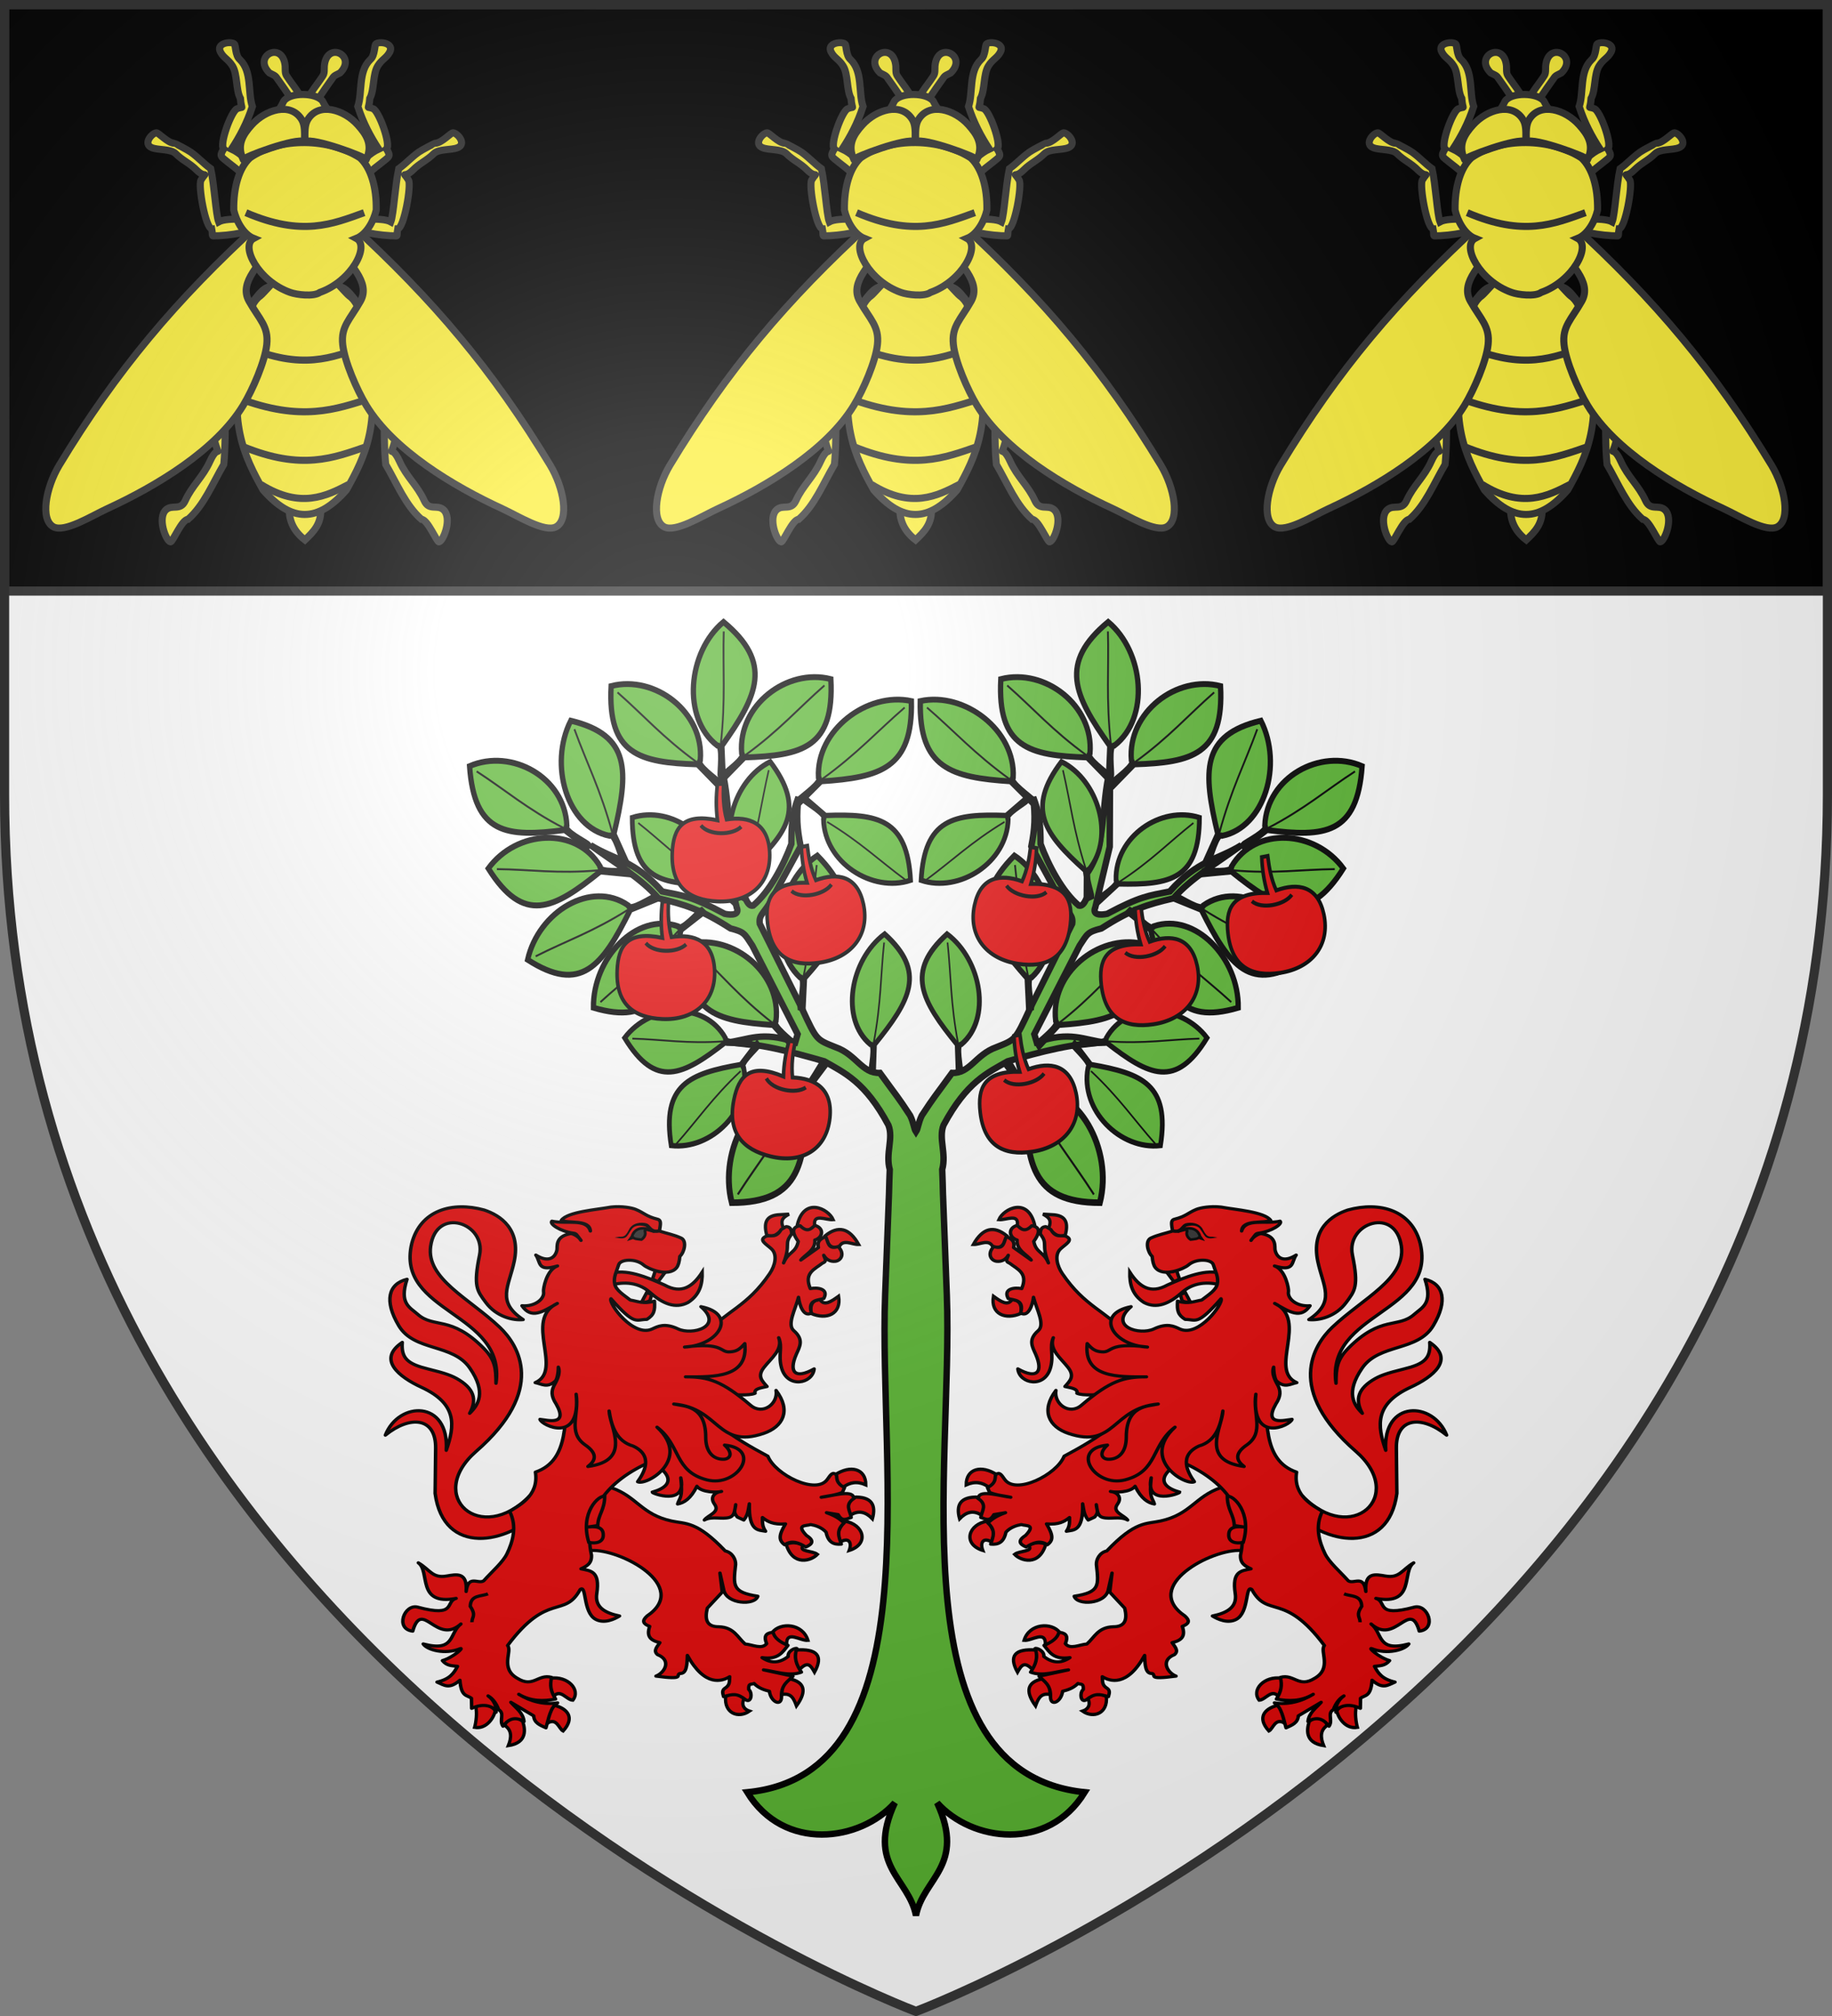 <?xml version="1.0" encoding="UTF-8" standalone="no"?>
<svg
   xmlns:dc="http://purl.org/dc/elements/1.1/"
   xmlns:cc="http://creativecommons.org/ns#"
   xmlns:rdf="http://www.w3.org/1999/02/22-rdf-syntax-ns#"
   xmlns:svg="http://www.w3.org/2000/svg"
   xmlns="http://www.w3.org/2000/svg"
   xmlns:xlink="http://www.w3.org/1999/xlink"
   xmlns:sodipodi="http://sodipodi.sourceforge.net/DTD/sodipodi-0.dtd"
   xmlns:inkscape="http://www.inkscape.org/namespaces/inkscape"
   width="600"
   height="660"
   viewBox="0 0 600 660"
   id="svg2"
   sodipodi:version="0.32"
   inkscape:version="0.46"
   sodipodi:docname="Blason_ville_fr_Saint-Meslin-du-Bosc_(Eure).svg"
   inkscape:output_extension="org.inkscape.output.svg.inkscape"
   version="1.0">
  <rect x="0" y="0" width="600" height="660" fill="#808080" stroke="none"/>
  <sodipodi:namedview
     inkscape:window-height="977"
     inkscape:window-width="1280"
     inkscape:pageshadow="2"
     inkscape:pageopacity="0.0"
     guidetolerance="10.0"
     gridtolerance="10.0"
     objecttolerance="10.0"
     borderopacity="1.0"
     bordercolor="#666666"
     pagecolor="#ffffff"
     id="base"
     showgrid="false"
     inkscape:zoom="1.1863636"
     inkscape:cx="300"
     inkscape:cy="330"
     inkscape:window-x="-4"
     inkscape:window-y="-4"
     inkscape:current-layer="layer4"
     inkscape:object-nodes="true"
     inkscape:window-maximized="1" />
  <defs
     id="defs4">
    <radialGradient
       id="Gradient1"
       gradientUnits="userSpaceOnUse"
       cx="-80"
       cy="-80"
       r="405">
      <stop
         style="stop-color:#fff;stop-opacity:0.31"
         offset="0"
         id="stop7" />
      <stop
         style="stop-color:#fff;stop-opacity:0.25"
         offset="0.19"
         id="stop9" />
      <stop
         style="stop-color:#6b6b6b;stop-opacity:0.125"
         offset="0.6"
         id="stop11" />
      <stop
         style="stop-color:#000;stop-opacity:0.125"
         offset="1"
         id="stop13" />
    </radialGradient>
    <clipPath
       id="shield_cut">
      <path
         id="shield"
         d="M -298.5,-298.5 L 298.5,-298.5 L 298.5,-40 C 298.5,246.31 0,358.5 0,358.5 C 0,358.5 -298.5,246.31 -298.5,-40 L -298.5,-298.5 z" />
    </clipPath>
    <g
       id="s-4">
      <g
         id="c-6">
        <path
           transform="matrix(0.951,0.309,-0.309,0.951,0,-1)"
           d="M 0,0 L 0,1 L 0.5,1 L 0,0 z"
           id="t-0" />
        <use
           height="540"
           width="810"
           y="0"
           x="0"
           id="use2144-7"
           transform="scale(-1,1)"
           xlink:href="#t-0" />
      </g>
      <g
         id="a-1">
        <use
           height="540"
           width="810"
           y="0"
           x="0"
           id="use2147-7"
           transform="matrix(0.309,0.951,-0.951,0.309,0,0)"
           xlink:href="#c-6" />
        <use
           height="540"
           width="810"
           y="0"
           x="0"
           id="use2149-7"
           transform="matrix(-0.809,0.588,-0.588,-0.809,0,0)"
           xlink:href="#c-6" />
      </g>
      <use
         height="540"
         width="810"
         y="0"
         x="0"
         id="use2151-7"
         transform="scale(-1,1)"
         xlink:href="#a-1" />
    </g>
    <g
       id="s">
      <g
         id="c">
        <path
           transform="matrix(0.951,0.309,-0.309,0.951,0,-1)"
           d="M 0,0 L 0,1 L 0.5,1 L 0,0 z"
           id="t" />
        <use
           height="540"
           width="810"
           y="0"
           x="0"
           id="use2144"
           transform="scale(-1,1)"
           xlink:href="#t" />
      </g>
      <g
         id="a">
        <use
           height="540"
           width="810"
           y="0"
           x="0"
           id="use2147"
           transform="matrix(0.309,0.951,-0.951,0.309,0,0)"
           xlink:href="#c" />
        <use
           height="540"
           width="810"
           y="0"
           x="0"
           id="use2149"
           transform="matrix(-0.809,0.588,-0.588,-0.809,0,0)"
           xlink:href="#c" />
      </g>
      <use
         height="540"
         width="810"
         y="0"
         x="0"
         id="use2151"
         transform="scale(-1,1)"
         xlink:href="#a" />
    </g>
    <g
       id="f">
      <rect
         width="100"
         height="60"
         x="-50"
         y="-30"
         style="fill:#28166f"
         id="rect1964" />
      <g
         transform="translate(0,-20)"
         style="fill:#ffffff"
         id="g1966">
        <path
           d="M -1.212,27.818 C -1.212,22.175 -2.091,20.471 -4.542,13.98 C -5.709,10.888 -5.024,7.103 -2.858,3.601 C -2.082,2.346 -1.114,1.214 0,0 C 1.114,1.214 2.082,2.346 2.858,3.601 C 5.024,7.103 5.709,10.888 4.542,13.98 C 2.091,20.471 1.212,22.175 1.212,27.818 L -1.212,27.818 z"
           id="path1968" />
        <path
           d="M 2.922,27.672 C 2.922,21.721 5.239,17.829 8.501,16.66 C 9.949,16.141 11.808,16.387 13.519,18.107 C 15.638,20.236 16.255,26.1 10.036,27.228 C 10.694,26.272 10.655,24.147 9.322,23.441 C 8.331,22.916 7.209,23.188 6.646,23.564 C 5.822,24.116 4.917,25.67 4.967,27.672 L 2.922,27.672 z"
           id="rwi" />
        <path
           d="M 1.777,30.183 C 1.79,32.191 2.795,33.518 4.516,34.257 C 4.295,34.955 3.257,36.378 1.831,36.281 C 1.55,37.787 1.282,38.632 0,40 C -1.282,38.632 -1.55,37.787 -1.831,36.281 C -3.257,36.378 -4.295,34.955 -4.516,34.257 C -2.795,33.518 -1.79,32.191 -1.777,30.183 L 1.777,30.183 z"
           id="path1971" />
        <use
           transform="scale(-1,1)"
           id="use1973"
           x="0"
           y="0"
           width="800"
           height="400"
           xlink:href="#rwi" />
        <rect
           width="15.846"
           height="3.218"
           x="-7.923"
           y="27.331"
           id="rect1975" />
      </g>
    </g>
  </defs>
  <g
     id="layer4"
     inkscape:label="Fond écu"
     inkscape:groupmode="layer"
     transform="translate(300,300)">
    <use
       xlink:href="#shield"
       id="use18"
       style="fill:#ffffff"
       x="0"
       y="0"
       width="600"
       height="660" />
    <rect
       style="fill:#000000;fill-opacity:1;fill-rule:nonzero;stroke:#313131;stroke-width:3;stroke-opacity:1"
       id="rect2842"
       width="597"
       height="192"
       x="-298.5"
       y="-298.5" />
    <g
       transform="translate(1224.83,85.424)"
       inkscape:label="Meubles"
       id="g3801" />
    <g
       id="g15629"
       transform="matrix(0.68,0,0,0.808,644.325,511.485)" />
    <use
       x="0"
       y="0"
       xlink:href="#g15629"
       id="use15633"
       transform="matrix(1,0,0,-1,-24.359,1478.159)"
       width="600"
       height="660" />
    <use
       x="0"
       y="0"
       xlink:href="#use15633"
       id="use15635"
       transform="matrix(1,0,0,-1,-28.941,1478.016)"
       width="600"
       height="660" />
    <use
       x="0"
       y="0"
       xlink:href="#g15629"
       id="use15637"
       transform="matrix(-1,0,0,1,682.193,-24.773)"
       width="600"
       height="660" />
    <use
       x="0"
       y="0"
       xlink:href="#use15637"
       id="use15639"
       transform="matrix(-1,0,0,-1,646.137,1413.147)"
       width="600"
       height="660" />
    <use
       x="0"
       y="0"
       xlink:href="#g15629"
       id="use15641"
       transform="matrix(0.643,-0.91,0.645,0.643,-342.821,473.937)"
       width="600"
       height="660" />
    <g
       transform="translate(-1037.58,-431.617)"
       inkscape:label="Meubles"
       id="g2807" />
    <g
       transform="translate(177.355,288.202)"
       inkscape:label="Meubles"
       id="g4626" />
  </g>
  <g
     id="layer3"
     inkscape:label="Meubles"
     inkscape:groupmode="layer"
     transform="translate(300,300)">
    <g
       id="g6802"
       transform="matrix(1.562,0,0,1.562,-337.936,373.76)">
      <path
         inkscape:connector-curvature="0"
         sodipodi:nodetypes="cccsc"
         id="path3829"
         d="M 212.992,-325.225 C 212.825,-322.734 213.563,-320.264 216.261,-318.182 C 217.894,-319.731 219.961,-321.612 219.53,-325.225 C 218.658,-325.443 217.22,-325.225 216.261,-325.225 C 215.402,-325.225 213.817,-325.555 212.992,-325.225 z"
         style="fill:#fcef3c;fill-opacity:1;fill-rule:evenodd;stroke:#313131;stroke-width:1.486;stroke-linecap:butt;stroke-linejoin:miter;stroke-miterlimit:4;stroke-dasharray:none;stroke-opacity:1" />
      <g
         style="fill:#2b5df2;stroke:#313131;stroke-width:3.886;stroke-miterlimit:4;stroke-dasharray:none;stroke-opacity:1"
         transform="matrix(0.382,0,0,0.382,170.563,-426.963)"
         id="g3831">
        <path
           inkscape:connector-curvature="0"
           sodipodi:nodetypes="csccccc"
           id="path3833"
           d="M 108.788,24.753 C 108.788,29.797 108.925,29.075 111.237,32.581 C 112.596,34.64 115.679,38.304 118.697,43.852 L 114.646,46.752 C 112.313,43.096 108.699,37.579 106.438,34.458 C 102.87,29.701 104.633,30.781 100.142,28.536 C 90.626,19.099 107.493,10.632 108.788,24.753 L 108.788,24.753 z"
           style="fill:#fcef3c;fill-opacity:1;fill-rule:evenodd;stroke:#313131;stroke-width:3.886;stroke-linecap:butt;stroke-linejoin:miter;stroke-miterlimit:4;stroke-dasharray:none;stroke-opacity:1" />
        <path
           inkscape:connector-curvature="0"
           style="fill:#fcef3c;fill-opacity:1;fill-rule:evenodd;stroke:#313131;stroke-width:3.886;stroke-linecap:butt;stroke-linejoin:miter;stroke-miterlimit:4;stroke-dasharray:none;stroke-opacity:1"
           d="M 130.277,24.753 C 130.277,29.797 130.14,29.075 127.827,32.581 C 126.469,34.64 123.386,38.304 120.368,43.852 L 124.419,46.752 C 126.752,43.096 130.365,37.579 132.627,34.458 C 136.194,29.701 134.432,30.781 138.923,28.536 C 148.439,19.099 131.572,10.632 130.277,24.753 z"
           id="path3835"
           sodipodi:nodetypes="csccccc" />
      </g>
      <path
         inkscape:connector-curvature="0"
         sodipodi:nodetypes="ccccccc"
         id="path3837"
         style="fill:#fcef3c;fill-opacity:1;fill-rule:nonzero;stroke:#313131;stroke-width:1.486;stroke-linecap:round;stroke-linejoin:round;marker:none;stroke-miterlimit:4;stroke-dasharray:none;stroke-dashoffset:0;stroke-opacity:1;visibility:visible;display:inline;overflow:visible"
         d="M 219.972,-410.148 C 221.571,-406.789 223.919,-405.851 228.228,-403.267 C 230.203,-401.907 231.867,-396.51 226.693,-393.129 C 219.112,-389.347 213.41,-388.782 205.865,-393.129 C 200.69,-396.51 202.355,-401.907 204.329,-403.267 C 208.639,-405.851 210.221,-406.789 211.82,-410.148 C 213.179,-412.08 218.62,-411.953 219.972,-410.148 L 219.972,-410.148 z" />
      <path
         inkscape:connector-curvature="0"
         id="path3839"
         style="fill:none;stroke:#313131;stroke-width:1.486;stroke-linecap:round;stroke-linejoin:round;marker:none;stroke-miterlimit:4;stroke-dasharray:none;stroke-dashoffset:0;stroke-opacity:1;visibility:visible;display:inline;overflow:visible"
         d="M 221.127,-375.625 L 216.279,-375.727 L 211.431,-375.625" />
      <path
         inkscape:connector-curvature="0"
         style="fill:none;stroke:#313131;stroke-width:1.486;stroke-linecap:butt;stroke-linejoin:miter;stroke-miterlimit:4;stroke-dasharray:none;stroke-opacity:1"
         d="M 203.883,-358.66 C 215.657,-353.589 222.065,-356.27 228.674,-358.66"
         id="path3841"
         sodipodi:nodetypes="cc" />
      <g
         style="fill:#2b5df2;stroke:#313131;stroke-width:3.886;stroke-miterlimit:4;stroke-dasharray:none;stroke-opacity:1"
         transform="matrix(0.382,0,0,0.382,170.105,-426.963)"
         id="g3843">
        <path
           inkscape:connector-curvature="0"
           style="fill:#fcef3c;fill-opacity:1;fill-rule:evenodd;stroke:#313131;stroke-width:3.886;stroke-linecap:butt;stroke-linejoin:miter;stroke-miterlimit:4;stroke-dasharray:none;stroke-opacity:1"
           d="M 137.852,146.378 C 146.275,141.872 155.536,171.283 166.732,169.982 C 171.64,169.982 169.741,167.496 170.646,178.276 C 173.924,178.436 172.111,223.727 170.407,229.876 C 167.081,241.878 167.826,230.81 172.765,241.683 C 176.663,250.263 182.571,254.982 186.299,263.189 C 188.956,269.039 193.37,265.122 196.832,268.172 C 201.799,272.549 196.943,285.278 194.425,285.832 C 193.242,286.092 188.229,273.47 184.799,273.47 C 175.978,265.707 171.326,253.785 165.173,243.342 C 163.244,224.228 165.561,190.362 164.04,181.538 C 158.999,187.646 147.096,151.845 137.852,153.442 L 137.852,146.378 L 137.852,146.378 z"
           id="path3845"
           sodipodi:nodetypes="cccsssssccccc" />
        <path
           inkscape:connector-curvature="0"
           sodipodi:nodetypes="cccsssssccccc"
           id="path3847"
           d="M 103.608,146.378 C 95.185,141.872 85.924,171.283 74.728,169.982 C 69.82,169.982 71.718,167.496 70.814,178.276 C 67.536,178.436 69.349,223.727 71.052,229.876 C 74.378,241.878 73.634,230.81 68.694,241.683 C 64.797,250.263 58.889,254.982 55.161,263.189 C 52.503,269.039 48.09,265.122 44.628,268.172 C 39.661,272.549 44.517,285.278 47.034,285.832 C 48.218,286.092 53.23,273.47 56.661,273.47 C 65.482,265.707 70.133,253.785 76.287,243.342 C 78.215,224.228 75.899,190.362 77.419,181.538 C 82.46,187.646 94.364,151.845 103.608,153.442 L 103.608,146.378 z"
           style="fill:#fcef3c;fill-opacity:1;fill-rule:evenodd;stroke:#313131;stroke-width:3.886;stroke-linecap:butt;stroke-linejoin:miter;stroke-miterlimit:4;stroke-dasharray:none;stroke-opacity:1" />
      </g>
      <g
         style="fill:#2b5df2;stroke:#313131;stroke-width:3.886;stroke-miterlimit:4;stroke-dasharray:none;stroke-opacity:1"
         transform="matrix(0.382,0,0,0.382,170.105,-426.963)"
         id="g3849">
        <path
           inkscape:connector-curvature="0"
           id="path3851"
           style="fill:#fcef3c;fill-opacity:1;fill-rule:evenodd;stroke:#313131;stroke-width:3.886;stroke-linecap:butt;stroke-linejoin:miter;stroke-miterlimit:4;stroke-dasharray:none;stroke-opacity:1"
           d="M 143.595,257.356 C 153.902,238.89 163.526,220.06 154.143,179.528 C 152.583,170.479 152.67,156.053 145.102,150.855 C 143.933,150.052 135.369,140.204 134.553,140.204 C 126.277,136.117 117.19,135.56 106.907,140.204 C 106.091,140.204 97.527,150.052 96.358,150.855 C 88.79,156.053 88.877,170.479 87.317,179.528 C 77.933,220.06 87.557,238.89 97.865,257.356 C 113.577,275.294 127.941,275.248 143.595,257.356 z"
           sodipodi:nodetypes="ccsccsccc" />
        <path
           inkscape:connector-curvature="0"
           style="fill:none;stroke:#313131;stroke-width:3.886;stroke-linecap:butt;stroke-linejoin:miter;stroke-miterlimit:4;stroke-dasharray:none;stroke-opacity:1"
           d="M 88.319,178.592 C 119.105,191.851 135.859,184.839 153.141,178.592"
           id="path3853"
           sodipodi:nodetypes="cc" />
        <path
           inkscape:connector-curvature="0"
           style="fill:none;stroke:#313131;stroke-width:3.886;stroke-linecap:butt;stroke-linejoin:miter;stroke-miterlimit:4;stroke-dasharray:none;stroke-opacity:1"
           d="M 84.296,206.98 C 118.904,220.14 137.736,213.18 157.164,206.98"
           id="path3855"
           sodipodi:nodetypes="cc" />
        <path
           inkscape:connector-curvature="0"
           style="fill:none;stroke:#313131;stroke-width:3.886;stroke-linecap:butt;stroke-linejoin:miter;stroke-miterlimit:4;stroke-dasharray:none;stroke-opacity:1"
           d="M 86.882,233.585 C 119.033,246.808 136.529,239.816 154.578,233.585"
           id="path3857"
           sodipodi:nodetypes="cc" />
        <path
           inkscape:connector-curvature="0"
           sodipodi:nodetypes="cc"
           id="path3859"
           d="M 96.636,254.336 C 118.423,267.859 132.594,260.707 144.824,254.336"
           style="fill:none;stroke:#313131;stroke-width:3.886;stroke-linecap:butt;stroke-linejoin:miter;stroke-miterlimit:4;stroke-dasharray:none;stroke-opacity:1" />
      </g>
      <g
         transform="matrix(0.382,0,0,0.382,170.105,-426.963)"
         style="fill:#2b5df2;stroke:#313131;stroke-width:3.886;stroke-miterlimit:4;stroke-dasharray:none;stroke-opacity:1"
         id="g3861">
        <path
           inkscape:connector-curvature="0"
           sodipodi:nodetypes="ccssssscc"
           id="path3863"
           d="M 145.564,111.168 C 191.791,153.495 223.925,191.62 255.534,243.9 C 262.835,256.133 266.056,273.508 258.705,277.573 C 252.57,280.965 237.656,271.549 229.182,267.65 C 202.176,255.225 169.428,235.55 154.479,210.915 C 149.264,202.319 142.563,186.768 141.573,177.618 C 140.483,167.544 145.622,163.841 151.304,153.764 C 157.405,142.944 143.95,132.998 138.617,122.422 C 140.723,115.885 139.958,113.334 145.564,111.168 L 145.564,111.168 z"
           style="fill:#fcef3c;fill-opacity:1;fill-rule:evenodd;stroke:#313131;stroke-width:3.886;stroke-linecap:butt;stroke-linejoin:miter;stroke-miterlimit:4;stroke-dasharray:none;stroke-opacity:1" />
        <path
           inkscape:connector-curvature="0"
           style="fill:#fcef3c;fill-opacity:1;fill-rule:evenodd;stroke:#313131;stroke-width:3.886;stroke-linecap:butt;stroke-linejoin:miter;stroke-miterlimit:4;stroke-dasharray:none;stroke-opacity:1"
           d="M 95.896,111.168 C 49.669,153.495 17.534,191.62 -14.074,243.9 C -21.375,256.133 -24.596,273.508 -17.245,277.573 C -11.111,280.965 3.804,271.549 12.278,267.65 C 39.284,255.225 72.031,235.55 86.98,210.915 C 92.196,202.319 98.897,186.768 99.887,177.618 C 100.976,167.544 95.838,163.841 90.156,153.764 C 84.055,142.944 97.51,132.998 102.842,122.422 C 100.737,115.885 101.502,113.334 95.896,111.168 L 95.896,111.168 z"
           id="path3865"
           sodipodi:nodetypes="ccssssscc" />
      </g>
      <g
         style="fill:#2b5df2;stroke:#313131;stroke-width:3.886;stroke-miterlimit:4;stroke-dasharray:none;stroke-opacity:1"
         transform="matrix(0.382,0,0,0.382,170.105,-426.963)"
         id="g3867">
        <path
           inkscape:connector-curvature="0"
           sodipodi:nodetypes="cccssssssscccc"
           id="path3869"
           d="M 138.328,112.135 C 146.922,114.223 156.371,117.261 167.795,117.864 C 172.802,117.864 170.865,119.016 171.788,114.02 C 175.132,113.946 179.405,90.173 177.666,87.323 C 174.273,81.76 175.033,86.89 180.072,81.85 C 184.049,77.873 187.727,76.651 191.531,72.847 C 194.242,70.135 201.095,70.987 204.627,69.573 C 209.695,67.544 204.74,61.644 202.172,61.388 C 200.964,61.267 195.85,67.117 192.35,67.117 C 192.052,67.117 185.009,70.767 183.255,72.028 C 178.7,75.305 176.522,78.074 172.325,81.081 C 170.358,89.941 169.536,106.168 167.985,110.258 C 162.841,107.427 147.76,109.601 138.328,108.861 L 138.328,112.135 L 138.328,112.135 z"
           style="fill:#fcef3c;fill-opacity:1;fill-rule:evenodd;stroke:#313131;stroke-width:3.886;stroke-linecap:butt;stroke-linejoin:miter;stroke-miterlimit:4;stroke-dasharray:none;stroke-opacity:1" />
        <path
           inkscape:connector-curvature="0"
           style="fill:#fcef3c;fill-opacity:1;fill-rule:evenodd;stroke:#313131;stroke-width:3.886;stroke-linecap:butt;stroke-linejoin:miter;stroke-miterlimit:4;stroke-dasharray:none;stroke-opacity:1"
           d="M 103.131,112.135 C 94.538,114.223 85.089,117.261 73.665,117.864 C 68.658,117.864 70.595,119.016 69.672,114.02 C 66.327,113.946 62.055,90.173 63.793,87.323 C 67.187,81.76 66.427,86.89 61.388,81.85 C 57.411,77.873 53.733,76.651 49.929,72.847 C 47.217,70.135 40.365,70.987 36.833,69.573 C 31.765,67.544 36.72,61.644 39.288,61.388 C 40.495,61.267 45.61,67.117 49.11,67.117 C 49.407,67.117 56.451,70.767 58.204,72.028 C 62.759,75.305 64.937,78.074 69.134,81.081 C 71.102,89.941 71.923,106.168 73.475,110.258 C 78.618,107.427 93.7,109.601 103.131,108.861 L 103.131,112.135 L 103.131,112.135 z"
           id="path3871"
           sodipodi:nodetypes="cccssssssscccc" />
      </g>
      <g
         style="fill:#2b5df2;stroke:#313131;stroke-width:3.82;stroke-miterlimit:4;stroke-dasharray:none;stroke-opacity:1"
         transform="matrix(0.396,0,0,0.382,168.49,-425.711)"
         id="g3873">
        <path
           inkscape:connector-curvature="0"
           inkscape:transform-center-y="7.3665168"
           inkscape:transform-center-x="-16.896372"
           style="fill:#fcef3c;fill-opacity:1;fill-rule:evenodd;stroke:#313131;stroke-width:3.82;stroke-linecap:butt;stroke-linejoin:miter;stroke-miterlimit:4;stroke-dasharray:none;stroke-opacity:1"
           d="M 137.291,93.457 C 145.152,89.404 152.28,81.508 161.305,74.478 C 165.087,71.197 166.404,71.311 163.828,66.932 C 166.306,64.684 159.838,46.241 156.775,44.913 C 152.882,43.223 154.502,46.311 155.007,39.202 C 157.431,34.75 156.44,26.031 159.21,21.419 C 161.508,17.595 163.769,17.22 165.511,13.838 C 168.01,8.985 160.401,7.774 158.293,9.264 C 157.302,9.963 157.85,15.708 155.206,18.002 C 148.68,24.594 151.167,35.997 148.651,43.697 C 151.523,52.837 155.304,60.1 159.686,67.077 C 150.01,71.722 144.781,83.337 137.172,88.959 L 137.291,93.457 L 137.291,93.457 z"
           id="path3875"
           sodipodi:nodetypes="cccscsssccccc" />
        <path
           inkscape:connector-curvature="0"
           sodipodi:nodetypes="cccscsssccccc"
           id="path3877"
           d="M 104.168,93.457 C 96.308,89.404 89.18,81.508 80.155,74.478 C 76.372,71.197 75.055,71.311 77.632,66.932 C 75.154,64.684 81.622,46.241 84.684,44.913 C 88.578,43.223 86.958,46.311 86.453,39.202 C 84.029,34.75 85.019,26.031 82.249,21.419 C 79.952,17.595 77.691,17.22 75.949,13.838 C 73.45,8.985 81.059,7.774 83.167,9.264 C 84.158,9.963 83.609,15.708 86.254,18.002 C 92.78,24.594 90.292,35.997 92.809,43.697 C 89.937,52.837 86.155,60.1 81.774,67.077 C 91.449,71.722 96.679,83.337 104.288,88.959 L 104.168,93.457 z"
           style="fill:#fcef3c;fill-opacity:1;fill-rule:evenodd;stroke:#313131;stroke-width:3.82;stroke-linecap:butt;stroke-linejoin:miter;stroke-miterlimit:4;stroke-dasharray:none;stroke-opacity:1"
           inkscape:transform-center-x="16.896372"
           inkscape:transform-center-y="7.3665168" />
      </g>
      <path
         inkscape:connector-curvature="0"
         sodipodi:nodetypes="ccccccccc"
         d="M 219.396,-370.062 C 226.086,-372.425 229.915,-379.826 227.05,-381.377 C 229.227,-382.245 230.713,-385.1 231.213,-387.316 C 231.302,-392.143 230.082,-396.169 227.825,-398.261 C 221.401,-402.371 211.121,-402.697 204.733,-398.261 C 202.476,-396.169 201.256,-392.143 201.344,-387.316 C 201.845,-385.1 203.331,-382.245 205.508,-381.377 C 202.643,-379.826 206.472,-372.425 213.161,-370.062 C 214.519,-369.561 218.118,-369.115 219.396,-370.062 z"
         style="fill:#fcef3c;fill-opacity:1;fill-rule:evenodd;stroke:#313131;stroke-width:1.486;stroke-linecap:butt;stroke-linejoin:miter;stroke-miterlimit:4;stroke-dasharray:none;stroke-opacity:1"
         id="path3879" />
      <path
         inkscape:connector-curvature="0"
         sodipodi:nodetypes="cc"
         id="path3881"
         d="M 203.883,-386.771 C 215.657,-381.7 222.065,-384.382 228.674,-386.771"
         style="fill:none;stroke:#313131;stroke-width:1.486;stroke-linecap:butt;stroke-linejoin:miter;stroke-miterlimit:4;stroke-dasharray:none;stroke-opacity:1" />
      <g
         style="fill:#2b5df2;stroke:#313131;stroke-width:3.885;stroke-linejoin:round;stroke-miterlimit:4;stroke-dasharray:none;stroke-opacity:1"
         transform="matrix(0.382,0,0,0.382,170.176,-426.963)"
         id="g3883">
        <path
           inkscape:connector-curvature="0"
           style="fill:#fcef3c;fill-opacity:1;fill-rule:evenodd;stroke:#313131;stroke-width:3.885;stroke-linecap:butt;stroke-linejoin:round;stroke-miterlimit:4;stroke-dasharray:none;stroke-opacity:1"
           d="M 86.815,76.15 C 82.937,67.94 86.785,62.272 91.427,57.095 C 99.023,48.626 112.815,44.38 118.814,54.05 C 120.625,56.97 120.516,61 120.384,66.311 C 116.333,63.725 86.265,74.814 86.815,76.15 L 86.815,76.15 z"
           id="path3885"
           sodipodi:nodetypes="csscc" />
        <path
           inkscape:connector-curvature="0"
           sodipodi:nodetypes="csscc"
           id="path3887"
           d="M 154.276,76.15 C 158.154,67.94 154.307,62.272 149.664,57.095 C 142.069,48.626 128.276,44.38 122.277,54.05 C 120.466,56.97 120.576,61 120.708,66.311 C 124.759,63.725 154.826,74.814 154.276,76.15 L 154.276,76.15 z"
           style="fill:#fcef3c;fill-opacity:1;fill-rule:evenodd;stroke:#313131;stroke-width:3.885;stroke-linecap:butt;stroke-linejoin:round;stroke-miterlimit:4;stroke-dasharray:none;stroke-opacity:1" />
      </g>
    </g>
    <use
       x="0"
       y="0"
       xlink:href="#g6802"
       id="use6865"
       transform="translate(200,0)"
       width="600"
       height="660" />
    <use
       x="0"
       y="0"
       xlink:href="#g6802"
       id="use6867"
       transform="translate(-200,0)"
       width="600"
       height="660" />
    <g
       id="g4095"
       transform="matrix(-0.378,0,0,0.344,430.366,53.175)">
      <g
         id="g4031"
         transform="translate(500,0)">
        <path
           sodipodi:nodetypes="cssssscscccsscsscsscsccscc"
           id="path4033"
           d="M 973.356,397.031 C 1015.725,444.868 1064.134,397.159 1019.649,354.602 C 958.66,296.255 982.751,253.626 999.216,236.455 C 1025.669,208.869 1062.976,190.343 1059.08,159.467 C 1054.235,121.073 1010.954,137.18 1016.663,167.681 C 1022.281,197.698 1018.776,201.774 1011.188,212.995 C 1002.202,226.283 987.954,230.193 978.929,229.185 C 1002.397,211.925 991.31,198.024 986.677,173.856 C 980.759,142.981 998.655,129.903 1012.802,124.834 C 1040.207,116.588 1067.925,124.819 1075.42,156.784 C 1089.737,223.355 993.634,221.777 1002.444,289.803 C 1002.507,275.929 1003.084,267.632 1013.058,256.513 C 1041.508,224.796 1056.134,237.87 1070.286,224.114 C 1077.206,217.387 1086.444,213.905 1079.527,190.783 C 1095.691,195.105 1099.517,211.336 1086.698,234.972 C 1073.222,259.823 1039.87,251.741 1025.075,275.399 C 1010.577,298.583 1017.776,310.412 1025.253,318.389 C 1019.887,307.626 1019.572,296.831 1034.165,286.767 C 1040.289,282.542 1045.998,280.329 1061.339,276.159 C 1078.623,271.461 1084.726,266.298 1083.637,250.846 C 1105.701,267.172 1086.32,283.807 1067.071,293.571 C 1035.985,309.34 1037.925,329.634 1045.533,353.605 C 1042.81,305.541 1086.652,306.473 1098.294,339.15 C 1076.961,320.152 1054.429,321.88 1054.734,351.5 L 1055.178,394.594 C 1047.817,454.437 992.662,443.511 963.389,410.43"
           style="fill:#e20909;fill-opacity:1;stroke:#000000;stroke-width:3;stroke-linejoin:round;stroke-miterlimit:4;stroke-dasharray:none;stroke-opacity:1" />
        <path
           style="fill:#e20909;fill-opacity:1;stroke:#000000;stroke-width:3;stroke-miterlimit:4;stroke-dasharray:none;stroke-opacity:1"
           d="M 823.769,184.051 C 823.57,195.196 825.665,205.519 836.028,212.886 C 846.892,219.185 857.97,214.204 869.119,203.183 C 880.904,191.847 895.079,193.836 904.03,196.646 C 905.503,191.405 903.695,189.274 904.096,185.764 C 890.716,179.98 871.234,188.957 856.404,196.243 C 841.555,205.267 831.823,197.706 823.769,184.051 z"
           id="path4035"
           sodipodi:nodetypes="ccccccc" />
        <g
           transform="matrix(0.971,0,0,1.062,-74.564,25.009)"
           id="g4037"
           style="fill:#e20909;stroke:#000000;stroke-width:2.954;stroke-opacity:1">
          <path
             style="fill:#e20909;fill-opacity:1;stroke:#000000;stroke-width:2.954;stroke-linejoin:miter;stroke-miterlimit:4;stroke-dasharray:none;stroke-opacity:1"
             d="M 862.664,472.577 C 855.476,463.366 835.582,464.284 830.832,479.663 C 837.648,480.342 850.288,470.055 849.838,483.483 C 858.143,483.015 860.546,478.79 862.664,472.577 z"
             id="path4039"
             sodipodi:nodetypes="cccc" />
          <path
             style="fill:#e20909;fill-opacity:1;stroke:#000000;stroke-width:2.954;stroke-miterlimit:4;stroke-dasharray:none;stroke-opacity:1"
             d="M 838.453,505.987 C 830.975,497.956 828.393,502.102 824.949,508.23 C 816.762,493.269 822.908,487.055 841.32,488.327 C 843.516,493.04 842.344,500.573 838.453,505.987 z"
             id="path4041"
             sodipodi:nodetypes="cccc" />
          <path
             style="fill:#e20909;fill-opacity:1;stroke:#000000;stroke-width:2.954;stroke-miterlimit:4;stroke-dasharray:none;stroke-opacity:1"
             d="M 847.459,514.084 C 834.368,516.89 830.977,524.397 841.064,538.435 C 843.251,532.571 845.42,526.686 853.598,528.133 C 855.081,523.343 852.891,518.452 847.459,514.084 z"
             id="path4043"
             sodipodi:nodetypes="cccc" />
          <path
             style="fill:#e20909;fill-opacity:1;stroke:#000000;stroke-width:2.954;stroke-miterlimit:4;stroke-dasharray:none;stroke-opacity:1"
             d="M 887.874,531.879 C 890.435,537.852 887.784,541.535 883.014,543.118 C 892.915,549.972 905.768,545.084 904.244,530.006 C 897.135,525.985 893.169,527.399 887.874,531.879 z"
             id="path4045"
             sodipodi:nodetypes="cccc" />
        </g>
        <path
           sodipodi:nodetypes="cscccsccccccccccccccccccccccccccccccccc"
           id="path4047"
           d="M 902.195,389.296 C 880.319,397.701 876.458,414.563 850.424,420.835 C 837.829,423.869 828.663,420.633 803.83,449.35 C 797.574,450.826 794.597,457.544 794.826,462.267 C 796.809,482.127 798.141,488.646 775.604,492.444 C 778.349,501.607 802.706,499.997 805.116,486.388 C 805.493,484.261 808.384,470.366 808.384,470.366 L 806.411,488.548 L 819.361,503.787 C 821.716,514.299 820.055,521.543 809.438,521.501 C 796.153,521.932 793.222,531.579 786.573,537.918 C 780.19,538.461 772.079,543.412 767.95,537.552 C 771.374,528.48 766.551,527.427 762.413,526.685 C 761.18,532.184 756.389,536.156 749.47,539.214 C 754.193,545.632 757.778,553.094 771.904,550.879 C 763.218,557.283 755.864,555.38 749.277,549.802 C 749.904,544.442 742.938,541.28 741.705,542.239 C 744.689,550.679 742.11,557.882 737.822,564.705 C 748.122,569.029 759.573,564.126 770.61,562.544 L 745.156,568.593 C 749.528,573.509 755.297,576.558 755.079,587.603 C 754.73,598.006 764.322,593.389 765.545,582.909 C 769.394,581.784 774.714,580.227 778.807,575.506 C 781.424,576.824 783.772,574.707 783.481,581.122 C 779.868,584.579 781.361,594.538 786.149,590.949 C 793.447,584.645 797.129,585.424 805.236,588.035 C 805.654,585.731 807.131,582.614 804.437,580.309 C 799.182,576.794 800.412,573.34 799.947,569.025 C 806.562,573.427 821.417,579.112 836.618,548.719 C 836.909,558.333 837.324,566.319 843.142,565.97 C 847.21,567.563 838.016,572.269 863.852,568.466 C 856.616,565.506 849.759,553.561 862.496,548.016 C 866.496,544.218 862.727,540.42 860.459,536.622 C 869.109,534.388 872.124,530.273 869.271,521.127 C 874.964,518.746 876.264,515.984 871.612,511.3 C 833.459,482.992 894.778,447.067 920.315,448.918 L 941.887,435.092 L 928.081,388 L 902.195,389.296 z"
           style="fill:#e20909;fill-opacity:1;stroke:#000000;stroke-width:3;stroke-linejoin:round;stroke-miterlimit:4;stroke-dasharray:none;stroke-opacity:1" />
        <g
           transform="matrix(0.971,0,0,1.062,-74.564,25.009)"
           id="g4049"
           style="fill:#e20909;stroke:#000000;stroke-width:2.954;stroke-opacity:1">
          <path
             style="fill:#e20909;fill-opacity:1;stroke:#000000;stroke-width:2.954;stroke-miterlimit:4;stroke-dasharray:none;stroke-opacity:1"
             d="M 799.626,342.685 C 793.774,338.06 787.06,336.855 779.162,340.343 C 779.106,325.805 792.784,322.121 806.788,331.446 C 805.376,336.085 803.722,340.503 799.626,342.685 z"
             id="path4051"
             sodipodi:nodetypes="cccc" />
          <path
             style="fill:#e20909;fill-opacity:1;stroke:#000000;stroke-width:2.954;stroke-miterlimit:4;stroke-dasharray:none;stroke-opacity:1"
             d="M 773.279,370.783 C 769.861,358.309 773.827,350.73 790.161,351.348 C 793.098,355.22 797.453,357.91 793.231,367.739 C 785.442,362.5 779.028,364.815 773.279,370.783 z"
             id="path4053"
             sodipodi:nodetypes="cccc" />
          <path
             style="fill:#e20909;fill-opacity:1;stroke:#000000;stroke-width:2.954;stroke-miterlimit:4;stroke-dasharray:none;stroke-opacity:1"
             d="M 798.091,372.89 C 803.036,379.212 806.283,385.534 802.439,391.857 C 794.439,386.826 791.28,391.913 793.998,399.115 C 775.538,393.305 781.104,375.503 798.091,372.89 z"
             id="path4055"
             sodipodi:nodetypes="cccc" />
          <path
             style="fill:#e20909;fill-opacity:1;stroke:#000000;stroke-width:2.954;stroke-miterlimit:4;stroke-dasharray:none;stroke-opacity:1"
             d="M 834.925,394.666 C 840.419,391.503 845.458,391.677 850.272,393.496 C 844.294,413.872 827.566,408.23 822.391,402.628 C 826.735,399.156 839.892,400.411 834.925,394.666 z"
             id="path4057"
             sodipodi:nodetypes="cccc" />
        </g>
        <g
           transform="matrix(0.971,0,0,1.062,-74.564,25.009)"
           id="g4059"
           style="fill:#e20909;stroke:#000000;stroke-width:2.954;stroke-opacity:1">
          <path
             style="fill:#e20909;fill-opacity:1;stroke:#000000;stroke-width:2.954;stroke-miterlimit:4;stroke-dasharray:none;stroke-opacity:1"
             d="M 828.018,186.74 C 814.197,192.783 800.773,187.301 803.463,171.286 C 810.031,176.021 816.149,180.423 820.089,174.33 C 825.777,174.564 829.136,177.784 828.018,186.74 z"
             id="path4061"
             sodipodi:nodetypes="cccc" />
          <path
             style="fill:#e20909;fill-opacity:1;stroke:#000000;stroke-width:2.954;stroke-miterlimit:4;stroke-dasharray:none;stroke-opacity:1"
             d="M 802.951,127.031 C 799.413,119.605 791.513,125.156 785.557,124.924 C 793.82,110.121 803.811,107.649 815.485,117.197 C 813.451,123.223 811.622,129.511 802.951,127.031 z"
             id="path4063"
             sodipodi:nodetypes="cccc" />
          <path
             style="fill:#e20909;fill-opacity:1;stroke:#000000;stroke-width:2.954;stroke-miterlimit:4;stroke-dasharray:none;stroke-opacity:1"
             d="M 808.322,102.68 C 814.725,103.316 826.831,96.494 824.693,108.299 C 829.537,113.875 834.771,113.02 840.296,107.363 C 834.235,81.957 812.632,92.838 808.322,102.68 z"
             id="path4065"
             sodipodi:nodetypes="cccc" />
          <path
             style="fill:#e20909;fill-opacity:1;stroke:#000000;stroke-width:2.954;stroke-miterlimit:4;stroke-dasharray:none;stroke-opacity:1"
             d="M 852.574,110.641 C 856.125,102.573 852.476,100.563 847.714,97.763 L 855.644,98.231 C 869.511,98.678 870.004,106.776 867.666,116.495 C 860.643,119.558 857.045,114.003 852.574,110.641 z"
             id="path4067"
             sodipodi:nodetypes="ccccc" />
        </g>
        <g
           transform="matrix(0.971,0,0,1.062,-74.564,25.009)"
           id="g4069"
           style="fill:#e20909;stroke:#000000;stroke-width:2.954;stroke-opacity:1">
          <path
             style="fill:#e20909;fill-opacity:1;stroke:#000000;stroke-width:2.954;stroke-miterlimit:4;stroke-dasharray:none;stroke-opacity:1"
             d="M 1060.277,513.615 C 1063.924,519.732 1061.276,524.737 1057.464,529.538 C 1051.37,523.107 1046.274,533.114 1040.581,533.284 C 1033.216,523.847 1045.426,511.462 1060.277,513.615 z"
             id="path4071"
             sodipodi:nodetypes="cccc" />
          <path
             style="fill:#e20909;fill-opacity:1;stroke:#000000;stroke-width:2.954;stroke-miterlimit:4;stroke-dasharray:none;stroke-opacity:1"
             d="M 1063.602,554.123 C 1064.5,549.322 1064.845,544.657 1056.696,537.967 C 1045.367,541.022 1038.428,548.922 1049.278,560.914 C 1053.043,559.086 1054.933,548.365 1063.602,554.123 z"
             id="path4073"
             sodipodi:nodetypes="cccc" />
          <path
             style="fill:#e20909;fill-opacity:1;stroke:#000000;stroke-width:2.954;stroke-miterlimit:4;stroke-dasharray:none;stroke-opacity:1"
             d="M 1085.345,552.25 C 1093.294,545.781 1099.939,550.348 1101.204,555.997 C 1095.254,560.145 1095.033,566.251 1098.134,574.026 C 1080.946,571.416 1083.073,559.15 1085.345,552.25 z"
             id="path4075"
             sodipodi:nodetypes="cccc" />
          <path
             style="fill:#e20909;fill-opacity:1;stroke:#000000;stroke-width:2.954;stroke-miterlimit:4;stroke-dasharray:none;stroke-opacity:1"
             d="M 1127.295,539.138 C 1125.858,544.384 1126.946,553.033 1128.236,557.655 C 1117.18,559.612 1110.359,547.811 1109.901,542.416 C 1114.509,537.299 1118.595,535.516 1127.295,539.138 z"
             id="path4077"
             sodipodi:nodetypes="cccc" />
        </g>
        <path
           sodipodi:nodetypes="ccccccsccccccsscscscccccscccccccccccccccccccccccscsccccccccscscccccccccccccccccccccscccscccccsccccsscccccccc"
           id="path4079"
           d="M 726.137,139.518 C 717.95,142.059 718.979,151.042 726.18,153.447 C 725.346,163.04 734.737,167.33 738.322,172.497 L 723.082,160.597 C 724.538,153.538 720.126,152.347 716.97,149.906 C 714.478,154.595 715.2,163.183 705.993,159.653 C 699.858,166.435 703.46,173.06 708.407,173.706 C 712.69,174.265 716.344,172.062 718.479,167.926 C 717.936,170.608 715.028,173.625 719.724,175.557 C 726.26,181.29 735.895,184.702 730.098,199.697 C 723.974,198.266 713.729,199.754 718.479,209.142 C 723.261,210.888 732.661,209.828 729.155,222.893 C 735.884,227.366 739.548,215.234 740.336,207.885 C 742.974,219.411 750.582,233.852 744.433,239.703 C 735.295,248.4 739.433,255.154 742.283,262.332 C 749.067,279.421 743.121,286.139 726.783,276.07 C 728.058,290.321 750.285,295.301 755.208,274.448 C 758.009,262.589 753.96,255.377 757.496,246.403 C 753.669,257.657 764.013,265.845 770.35,274.837 C 776.248,283.206 771.913,287.495 767.596,292.856 C 772.669,294.186 779.091,294.848 777.97,299.279 C 783.67,302.037 795.666,300.049 801.431,301.07 L 806.007,332.228 C 796.959,340.732 781.881,350.359 766.87,359.193 C 760.449,376.843 724.944,396.283 715.316,381.192 C 712.265,376.411 710.808,373.863 707.502,376.874 C 706.764,380.769 708.11,384.452 700.485,389.113 L 702.334,393.685 C 709.109,396.563 714.575,396.821 720.63,398.256 C 711.797,397.208 694.033,390.962 692.704,398.239 L 691.96,399.162 C 700.98,405.272 695.328,411.412 694.713,417.522 C 698.476,418.633 702.23,422.109 705.993,414.764 L 716.065,412.913 C 706.486,416.735 704.126,419.657 700.787,422.698 C 708.287,429.977 705.125,436.375 703.239,442.871 C 709.845,443.559 714.63,441.211 716.438,431.489 C 720.404,426.73 725.831,424.969 729.796,424.247 C 733.908,425.756 742.753,423.894 733.456,434.598 C 726.218,439.661 728.342,442.998 734.059,445.629 C 740.161,441.363 746.254,438.857 752.355,443.475 C 757.753,439.129 757.43,434.243 751.63,423.604 C 762.362,424.537 767.18,421.363 771.557,417.522 C 771.548,421.674 771.981,425.695 768.841,430.631 C 774.932,429.228 783.524,431.317 782.922,404.459 C 783.857,409.619 783.919,414.779 787.74,419.94 L 793.305,417.109 C 797.359,411.915 795.042,410.476 794.757,405.282 C 795.643,410.101 795.419,415.941 800.265,417.46 C 806.796,419.508 815.315,415.926 821.918,419.94 C 818.813,415.157 808.029,412.557 813.054,404.93 C 817.765,397.78 812.207,393.206 807.061,392.73 C 810.6,393.875 824.299,393.895 828.359,387.768 C 833.749,399.838 839.691,403.675 845.08,404.678 C 843.566,398.709 840.331,399.521 842.327,379.728 C 836.75,406.994 867.362,394.654 867.073,393.382 C 844.296,386.334 853.644,372.998 868.658,364.558 C 905.416,382.297 927.911,411.627 919.698,453.449 C 919.36,461.513 924.077,463.924 928.79,466.368 C 920.395,468.378 912.131,468.268 915.134,489.942 C 916.898,502.682 908.407,508.285 895.404,511.248 C 899.931,514.332 908.63,518.822 916.087,514.425 C 927.385,507.764 923.734,480.786 929.544,486.126 C 943.463,513.941 957.337,487.854 992.364,539.355 C 988.122,544.701 999.262,561.024 983.904,570.559 C 970.128,580.041 966.111,566.108 954.291,569.652 C 955.862,577.515 954.989,583.028 950.82,590.316 C 961.451,592.504 972.066,592.705 982.697,585.745 C 972.256,592.833 960.426,595.854 949.085,593.905 C 955.401,597.796 956.947,609.666 959.157,617.705 C 964.023,615.227 969.37,613.221 969.795,606.296 L 989.563,593.376 C 985.075,598.966 978.946,603.378 978.17,611.623 C 986.069,606.553 991.796,609.315 996.391,616.156 C 1000.059,610.441 994.494,604.016 1000.202,600.342 C 1001.582,595.837 1004.613,590.148 1009.292,587.294 C 1003.917,591.349 1001.66,598.409 1002.376,602.818 C 1001.755,600.69 1009.601,592.001 1023.525,599.147 L 1023.703,589.561 C 1027.536,586.23 1032.607,588.602 1033.699,572.372 C 1043.191,581.418 1047.214,577.036 1053.542,574.148 C 1042.468,571.274 1039.106,565.974 1035.779,559.15 C 1040.697,558.573 1045.061,558.759 1048.86,553.697 C 1039.318,550.643 1029.589,540.642 1033.586,542.415 C 1046.717,548.237 1062.205,543.506 1065.501,537.843 C 1037.509,545.967 1043.3,527.602 1032.832,518.841 C 1053.997,539.535 1066.477,494.647 1074.592,525.679 C 1090.233,523.698 1081.882,499.406 1070.178,502.861 C 1036.132,512.913 1046.813,497.445 1037.001,494.513 C 1071.612,501.606 1059.131,468.855 1069.745,460.651 C 1059.578,467.134 1057.584,475.564 1045.281,473.206 C 1036.944,471.684 1026.982,468.907 1028.305,487.939 C 1026.494,471.49 1017.954,481.248 1013.102,477.777 C 1005.702,468.719 996.467,460.07 992.897,451.962 C 987.968,440.766 983.945,425.966 990.608,411.684 C 983.577,406.719 964.965,397.302 968.286,374.342 C 937.744,362.907 943.684,322.88 939.935,289.948 L 822.371,244.123 C 802.485,220.342 784.991,217.139 765.295,185.378 C 760.789,178.112 758.215,167.505 763.792,161.856 C 768.378,157.21 775.306,153.47 768.539,149.906 C 764.163,148.328 759.787,152.126 755.411,143.484 L 751.148,140.726 C 747.958,140.721 746.181,142.872 746.244,147.753 C 753.269,157.588 746.709,156.977 753.261,175.255 C 749.107,164.298 742.648,165.966 740.572,154.78 C 744.671,148.469 747.719,141.335 738.926,139.82 C 732.446,146.908 729.479,142.643 726.137,139.518 z"
           style="fill:#e20909;fill-opacity:1;stroke:#000000;stroke-width:3;stroke-linejoin:round;stroke-miterlimit:4;stroke-dasharray:none;stroke-opacity:1" />
        <path
           sodipodi:nodetypes="cccccc"
           id="path4081"
           d="M 908.235,397.446 C 908.382,410.547 913.99,414.822 914.275,425.156 L 925.218,426.943 C 916.235,425.412 909.6,426.21 909.53,433.796 C 909.188,440.968 915.572,442.733 922.041,441.141 C 929.934,412.644 913.13,395.773 908.235,397.446 z"
           style="fill:#e20909;fill-opacity:1;stroke:#000000;stroke-width:3;stroke-miterlimit:4;stroke-dasharray:none;stroke-opacity:1" />
        <path
           sodipodi:nodetypes="ccc"
           id="path4083"
           d="M 1009.405,490.178 C 1015.403,492.838 1024.479,491.014 1024.72,502.059 C 1019.181,511.134 1023.577,512.249 1023.211,517.18"
           style="opacity:0.98;fill:none;fill-opacity:1;stroke:#000000;stroke-width:3;stroke-miterlimit:4;stroke-dasharray:none;stroke-opacity:1" />
        <path
           sodipodi:nodetypes="ccccc"
           style="fill:#e20909;fill-opacity:1;stroke:#000000;stroke-width:3;stroke-miterlimit:4;stroke-dasharray:none;stroke-opacity:1"
           d="M 876.477,212.96 L 871.916,203.542 L 867.473,205.222 L 869.08,211.225 C 873.236,213.19 872.959,212.391 876.477,212.96 z"
           id="path4085" />
        <path
           sodipodi:nodetypes="ccccc"
           id="path4087"
           d="M 856.034,184.366 L 864.389,182.703 L 866.845,190.694 L 862.009,193.12 L 856.034,184.366 z"
           style="fill:#e20909;fill-opacity:1;stroke:#000000;stroke-width:3;stroke-miterlimit:4;stroke-dasharray:none;stroke-opacity:1" />
        <path
           sodipodi:nodetypes="csscscssccccscssccscccscscccccccccscsscscsccsccssccccss"
           id="path4089"
           d="M 896.136,176.948 C 894.645,171.609 881.313,170.689 874.465,177.306 C 871.027,180.628 852.79,189.391 845.886,179.636 C 844.441,177.595 843.537,174.012 843.16,169.02 C 839.256,165.246 836.83,154.207 842.038,151.566 C 848.215,148.434 854.496,147.163 860.725,144.961 C 860.675,141.185 858.3,134.794 862.352,133.679 C 872.589,130.861 873.919,127.694 881.335,124.322 C 884.85,122.724 893.538,120.951 902.901,122.091 C 915.472,124.67 940.402,126.52 945.815,134.692 C 939.873,138.009 921.211,133.483 920.663,144.9 C 924.08,132.352 941.361,138.598 953.992,135.502 C 956.516,138.036 946.59,145.279 935.544,146.916 C 932.556,147.359 932.773,148.176 928.793,153.837 C 930.575,150.321 935.816,146.962 938.047,147.4 C 951.534,150.049 949.079,159.996 949.634,162.89 C 951.011,170.065 956.77,175.423 967.914,167.755 C 963.546,174.241 967.032,183.961 949.178,178.119 C 958.967,181.946 961.627,200.389 961.247,202.488 C 960.059,209.055 968.31,217.097 979.934,215.973 C 971.976,228.805 962.527,222.191 949.337,213.772 C 978.929,229.185 943.627,277.373 968.441,289.162 C 962.807,290.34 958.181,294.639 951.109,287.756 C 949.829,286.51 948.468,281.115 948.43,274.379 C 946.05,280.883 950.665,288.842 952.157,292.006 C 954.298,296.546 955.033,301.749 950.304,309.526 C 939.493,330.378 957.551,324.902 964.319,324.112 C 962.88,329.874 928.601,348.171 932.992,300.17 C 930.126,319.065 940.682,336.42 925.303,348.329 C 913.563,357.174 916.559,363.733 922.792,368.979 C 884.03,363.208 903.867,331.861 904.418,316.131 C 902.333,331.176 897.668,345.098 883.808,349.429 C 865.69,358.622 874.071,374.766 879.73,383.477 C 872.295,387.65 832.637,362.412 862.923,331.542 C 842.249,348.521 848.316,373.624 819.595,381.738 C 793.423,389.132 771.475,352.111 804.391,348.604 C 796.345,356.618 799.576,362.484 806.314,362.088 C 815.42,361.554 820.753,353.793 820.73,340.951 C 820.676,310.243 840.002,311.774 848.359,309.526 C 808.529,313.279 810.987,352.51 770.648,337.536 C 753.64,331.222 746.494,315.754 759.774,296.557 C 757.782,309.285 771.356,320.531 781.851,310.715 C 806.669,287.502 818.549,283.568 838.191,283.658 C 813.593,283.772 783.569,284.673 786.875,251.976 C 791.313,257.471 793.908,259.444 799.678,259.898 C 808.907,260.626 804.467,250.447 839.016,255.314 C 808.504,253.643 793.116,223.666 824.863,216.874 C 804.925,235.707 832.256,244.49 844.769,238.011 C 856.322,232.03 862.177,235.612 867.084,238.093 C 883.522,246.407 905.201,213.572 902.813,209.322 C 881.805,235.526 881.378,228.979 871.728,228.989 C 865.556,224.704 864.566,220.868 865.143,211.558 C 874.231,214.661 879.848,211.725 886.089,210.551 C 891.862,205.635 898.31,201.37 899.537,195.49 C 900.904,188.935 898.016,183.682 896.136,176.948 z"
           style="fill:#e20909;fill-opacity:1;stroke:#000000;stroke-width:3;stroke-linejoin:round;stroke-miterlimit:4;stroke-dasharray:none;stroke-opacity:1" />
        <path
           sodipodi:nodetypes="ccccccscc"
           id="path4091"
           style="fill:#313131;stroke:#000000;stroke-width:2.438;stroke-opacity:1"
           d="M 865.308,145.439 C 872.192,141.038 881.93,140.189 884.622,150.043 L 885.951,152.106 L 883.463,151.193 C 882.111,152.489 880.18,152.528 878.442,152.799 L 876.414,153.031 C 873.806,151.184 872.534,148.051 873.277,145.672 C 874.563,141.553 867.307,145.374 865.308,145.439 L 865.308,145.439 z" />
        <path
           sodipodi:nodetypes="cccccccsccsc"
           id="path4093"
           d="M 871.945,137.611 C 868.653,138.976 868.159,142.575 864.723,143.453 C 863.243,143.63 861.901,143.32 861.901,143.32 L 861.325,146.441 C 861.325,146.441 863.027,146.845 865.027,146.607 C 869.075,146.649 869.994,142.327 873.007,140.565 C 876.761,139.335 881.418,139.019 884.295,142.291 C 887.177,146.49 888.438,150.023 890.416,151.116 C 893.299,152.709 896.646,151.357 899.762,151.009 L 896.676,150.524 C 893.285,149.653 891.099,152.32 887.229,143.61 C 884.29,136.997 876.823,136.128 871.945,137.611 z"
           style="fill:#000000;fill-opacity:1;stroke:none;stroke-width:3;stroke-linecap:round;stroke-linejoin:round;stroke-miterlimit:4;stroke-dasharray:none;stroke-opacity:1" />
      </g>
    </g>
    <use
       x="0"
       y="0"
       xlink:href="#g4095"
       id="use8417"
       transform="matrix(-1,0,0,1,3.23e-4,0)"
       width="600"
       height="660" />
    <g
       id="g5432"
       transform="matrix(1.562,0,0,1.562,-590.832,-828.735)">
      <path
         sodipodi:nodetypes="ccccccccccccccccscccccscccccccccccccccccccccccccccccccccccccccccc"
         id="path8497-0"
         d="M 337.562,499.812 L 337.625,515.969 L 340.656,528.688 C 341.316,530.281 339.65,530.338 338.156,530.031 C 331.2,526.322 329.468,526.232 325.031,525.344 C 319.156,518.699 314.967,518.731 310,515.625 C 314.939,519.269 320.662,522.59 324.25,526.781 C 329.778,528.066 333.206,529.138 339.375,533.094 C 342.316,533.846 342.28,534.176 343.938,536.688 L 353.438,555.25 L 352.938,556.938 C 345.803,554.494 343.168,556.486 338.375,557.031 C 345.019,557.047 352.009,558.924 359.031,560.938 C 363.255,563.356 367.62,565.249 372.469,574.312 C 373.563,577.101 371.827,580.227 372.75,583.625 C 372.668,585.38 372.636,587.063 372.594,588.594 L 371.781,610 C 370.412,646.08 381.736,710.415 342.87,714.136 C 350.582,726.668 366.547,724.492 373.812,716.355 C 367.743,729.556 376.746,732.125 378.25,739.98 C 379.754,732.125 388.757,729.556 382.688,716.355 C 389.953,724.492 405.918,726.668 413.63,714.136 C 374.085,710.076 386.088,646.08 384.719,610 L 383.906,588.594 C 383.864,587.063 383.832,585.38 383.75,583.625 C 384.673,580.227 382.937,577.101 384.031,574.312 C 388.88,565.249 393.245,563.356 397.469,560.938 C 404.491,558.924 411.481,557.047 418.125,557.031 C 413.332,556.486 410.697,554.494 403.562,556.938 L 403.062,555.25 L 412.562,536.688 C 414.22,534.176 414.184,533.846 417.125,533.094 C 423.294,529.138 426.722,528.066 432.25,526.781 C 435.838,522.59 441.561,519.269 446.5,515.625 C 441.533,518.731 437.344,518.699 431.469,525.344 C 427.032,526.232 425.3,526.322 418.344,530.031 C 416.85,530.338 415.184,530.281 415.844,528.688 L 418.875,515.969 L 418.938,499.812 C 416.964,507.402 418.257,515.693 414.094,521.562 L 414.062,526.625 C 413.531,527.977 412.98,528.464 412.406,528.312 C 408.971,525.432 406.008,519.84 404.375,515.375 C 404.345,511.057 404.184,509.197 402.827,505.567 C 403.276,509.63 403.2,512.017 402.438,515.875 L 409.062,528 C 410.342,530.053 411.237,530.385 411,532.125 L 402.156,549.875 C 399.022,556.632 399.177,556.339 395.062,558 C 390.736,559.542 389.587,563.518 385.812,563.375 C 381.946,568.718 382.251,568.074 379.469,572.312 C 378.698,573.892 378.705,575.029 378.25,575.719 C 377.795,575.029 377.802,573.892 377.031,572.312 C 374.249,568.074 374.554,568.718 370.688,563.375 C 366.913,563.518 365.764,559.542 361.438,558 C 357.323,556.339 357.478,556.632 354.344,549.875 L 345.5,532.125 C 345.263,530.385 346.158,530.053 347.438,528 L 354.062,515.875 C 353.3,512.017 353.161,509.63 353.611,505.567 C 352.253,509.197 352.155,511.057 352.125,515.375 C 350.492,519.84 347.529,525.432 344.094,528.312 C 343.52,528.464 342.969,527.977 342.438,526.625 L 342.406,521.562 C 338.243,515.693 339.536,507.402 337.562,499.812 z"
         style="fill:#5ab532;fill-opacity:1;fill-rule:evenodd;stroke:#000000;stroke-width:1.344;stroke-linecap:butt;stroke-linejoin:miter;stroke-miterlimit:4;stroke-dasharray:none;stroke-opacity:1;display:inline" />
      <g
         id="g4784">
        <g
           id="use15376-4"
           transform="matrix(-0.472,-0.524,-0.472,0.524,351.095,239.021)">
          <path
             sodipodi:nodetypes="cccccc"
             id="path7987-9"
             d="M -298.426,349.621 C -284.134,339.581 -287.998,331.22 -297.686,317.935 L -297.025,310.13 L -297.841,310.231 C -298.092,311.102 -297.274,318.403 -298.997,317.992 C -309.241,324.702 -308.262,341.608 -298.426,349.621 z"
             style="fill:#5ab532;fill-opacity:1;fill-rule:evenodd;stroke:#000000;stroke-width:1.5;stroke-linecap:butt;stroke-linejoin:miter;stroke-miterlimit:4;stroke-dasharray:none;stroke-opacity:1" />
          <path
             sodipodi:nodetypes="cc"
             id="path7989-0"
             d="M -298.955,319.308 C -297.994,330.913 -299.155,338.737 -299.215,348.148"
             style="fill:none;fill-rule:evenodd;stroke:#000000;stroke-width:0.5;stroke-linecap:butt;stroke-linejoin:miter;stroke-miterlimit:4;stroke-dasharray:none;stroke-opacity:1" />
        </g>
        <g
           style="fill:#5ab532"
           id="g15312-2"
           transform="matrix(0.674,0.525,-0.472,0.749,706.886,484.169)">
          <path
             sodipodi:nodetypes="cccccc"
             id="path3863-4-2"
             d="M -298.754,351.471 C -284.462,341.431 -288.326,333.07 -298.014,319.784 L -297.352,311.98 L -298.169,312.081 C -298.42,312.951 -297.602,320.253 -299.324,319.842 C -309.569,326.552 -308.589,343.458 -298.754,351.471 z"
             style="fill:#5ab532;fill-opacity:1;fill-rule:evenodd;stroke:#000000;stroke-width:1.5;stroke-linecap:butt;stroke-linejoin:miter;stroke-miterlimit:4;stroke-dasharray:none;stroke-opacity:1" />
          <path
             sodipodi:nodetypes="cc"
             id="path4752-1"
             d="M -298.328,320.204 C -297.367,331.808 -298.528,339.632 -298.588,349.044"
             style="fill:none;fill-rule:evenodd;stroke:#000000;stroke-width:0.5;stroke-linecap:butt;stroke-linejoin:miter;stroke-miterlimit:4;stroke-dasharray:none;stroke-opacity:1" />
        </g>
        <g
           id="use15374-5"
           transform="matrix(-1.16383e-2,0.741,-0.667,-1.2931445e-2,547.512,782.403)">
          <path
             sodipodi:nodetypes="cccccc"
             id="path7981-44"
             d="M -299.381,350.576 C -285.089,340.535 -288.953,332.175 -298.641,318.889 L -297.979,311.084 L -298.796,311.186 C -299.047,312.056 -298.229,319.357 -299.951,318.947 C -310.196,325.657 -309.216,342.563 -299.381,350.576 z"
             style="fill:#5ab532;fill-opacity:1;fill-rule:evenodd;stroke:#000000;stroke-width:1.5;stroke-linecap:butt;stroke-linejoin:miter;stroke-miterlimit:4;stroke-dasharray:none;stroke-opacity:1" />
          <path
             sodipodi:nodetypes="cc"
             id="path7983-4"
             d="M -298.955,319.308 C -297.994,330.913 -299.155,338.737 -299.215,348.148"
             style="fill:none;fill-rule:evenodd;stroke:#000000;stroke-width:0.5;stroke-linecap:butt;stroke-linejoin:miter;stroke-miterlimit:4;stroke-dasharray:none;stroke-opacity:1" />
        </g>
        <g
           transform="matrix(0.476,0.631,-0.568,0.529,652.255,553.166)"
           id="use15360-2">
          <path
             style="fill:#5ab532;fill-opacity:1;fill-rule:evenodd;stroke:#000000;stroke-width:1.5;stroke-linecap:butt;stroke-linejoin:miter;stroke-miterlimit:4;stroke-dasharray:none;stroke-opacity:1"
             d="M -299.381,350.576 C -285.089,340.535 -288.953,332.175 -298.641,318.889 L -297.979,311.084 L -298.796,311.186 C -299.047,312.056 -298.229,319.357 -299.951,318.947 C -310.196,325.657 -309.216,342.563 -299.381,350.576 z"
             id="path7939-5"
             sodipodi:nodetypes="cccccc" />
          <path
             style="fill:#5ab532;fill-rule:evenodd;stroke:#000000;stroke-width:0.5;stroke-linecap:butt;stroke-linejoin:miter;stroke-miterlimit:4;stroke-dasharray:none;stroke-opacity:1"
             d="M -298.955,319.308 C -297.994,330.913 -299.155,338.737 -299.215,348.148"
             id="path7941-0"
             sodipodi:nodetypes="cc" />
        </g>
        <use
           x="0"
           y="0"
           xlink:href="#use15360-2"
           id="use15362-4"
           transform="matrix(0.966,0.288,-0.233,0.966,124.842,-80.827)"
           width="600"
           height="660" />
        <use
           x="0"
           y="0"
           xlink:href="#use15362-4"
           id="use15364-2"
           transform="matrix(0.906,0.47,-0.38,0.906,224.729,-107.909)"
           width="600"
           height="660" />
        <use
           x="0"
           y="0"
           xlink:href="#use15364-2"
           id="use15366-1"
           transform="matrix(0.862,0.547,-0.458,0.87,274.291,-111.635)"
           width="600"
           height="660" />
        <use
           x="0"
           y="0"
           xlink:href="#use15366-1"
           id="use15368-2"
           transform="matrix(-0.145,1.101,0.891,0.134,-97.536,109.277)"
           width="600"
           height="660" />
        <use
           x="0"
           y="0"
           xlink:href="#use15366-1"
           id="use15370-7"
           transform="matrix(0.985,0.193,-0.156,0.985,128.222,-10.236)"
           width="600"
           height="660" />
        <g
           id="use15378-7"
           transform="matrix(0.671,4.0099927e-2,8.2599307e-2,-0.732,543.585,802.88)">
          <path
             sodipodi:nodetypes="cccccc"
             id="path7957-9"
             d="M -299.381,350.576 C -285.089,340.535 -288.953,332.175 -298.641,318.889 L -297.979,311.084 L -298.796,311.186 C -299.047,312.056 -298.229,319.357 -299.951,318.947 C -310.196,325.657 -309.216,342.563 -299.381,350.576 z"
             style="fill:#5ab532;fill-opacity:1;fill-rule:evenodd;stroke:#000000;stroke-width:1.5;stroke-linecap:butt;stroke-linejoin:miter;stroke-miterlimit:4;stroke-dasharray:none;stroke-opacity:1" />
          <path
             sodipodi:nodetypes="cc"
             id="path7959-5"
             d="M -298.955,319.308 C -297.994,330.913 -299.155,338.737 -299.215,348.148"
             style="fill:none;fill-rule:evenodd;stroke:#000000;stroke-width:0.5;stroke-linecap:butt;stroke-linejoin:miter;stroke-miterlimit:4;stroke-dasharray:none;stroke-opacity:1" />
        </g>
        <g
           id="use15380-54"
           transform="matrix(-0.382,0.607,-0.546,-0.425,397.804,840.572)">
          <path
             sodipodi:nodetypes="cccccc"
             id="path7951-0"
             d="M -297.661,353.033 C -283.369,342.992 -287.233,334.631 -296.92,321.346 L -296.259,313.541 L -297.075,313.643 C -297.326,314.513 -296.509,321.814 -298.231,321.404 C -308.475,328.113 -307.496,345.02 -297.661,353.033 z"
             style="fill:#5ab532;fill-opacity:1;fill-rule:evenodd;stroke:#000000;stroke-width:1.5;stroke-linecap:butt;stroke-linejoin:miter;stroke-miterlimit:4;stroke-dasharray:none;stroke-opacity:1" />
          <path
             sodipodi:nodetypes="cc"
             id="path7953-34"
             d="M -297.235,321.765 C -296.274,333.37 -297.435,341.193 -297.495,350.605"
             style="fill:none;fill-rule:evenodd;stroke:#000000;stroke-width:0.5;stroke-linecap:butt;stroke-linejoin:miter;stroke-miterlimit:4;stroke-dasharray:none;stroke-opacity:1" />
        </g>
        <use
           x="0"
           y="0"
           xlink:href="#use15380-54"
           id="use15382-12"
           transform="matrix(-0.766,0.714,0.579,0.766,296.649,-119.989)"
           width="600"
           height="660" />
        <use
           x="0"
           y="0"
           xlink:href="#use15366-1"
           id="use15384-2"
           transform="matrix(0.991,0.158,-0.122,0.99,93.131,-56.766)"
           width="600"
           height="660" />
        <use
           x="0"
           y="0"
           xlink:href="#use15384-2"
           id="use15386-9"
           transform="matrix(-0.643,0.851,0.689,0.643,207.704,-108.759)"
           width="600"
           height="660" />
        <use
           x="0"
           y="0"
           xlink:href="#use15384-2"
           id="use15388-82"
           transform="matrix(-1,0,0,1,674.731,-1.456)"
           width="600"
           height="660" />
        <use
           x="0"
           y="0"
           xlink:href="#use15370-7"
           id="use15739-27"
           transform="matrix(-0.741,0.741,0.605,0.745,278.184,-126.8)"
           width="600"
           height="660" />
        <use
           height="660"
           width="600"
           transform="matrix(-1.011,0.191,9.2813864e-2,0.972,618.74,-54.032)"
           id="use8003-8"
           xlink:href="#use15366-1"
           y="0"
           x="0" />
        <use
           height="660"
           width="600"
           transform="matrix(-0.978,0.208,0.208,0.978,576.498,-110.874)"
           id="use8005-5"
           xlink:href="#use15376-4"
           y="0"
           x="0" />
      </g>
      <use
         height="1052.362"
         width="744.094"
         transform="matrix(-1,0,0,1,756.437,0)"
         id="use4816"
         xlink:href="#g4784"
         y="0"
         x="0" />
      <use
         x="0"
         y="0"
         xlink:href="#g7995"
         id="use7999"
         transform="matrix(0.985,-0.193,0.156,0.985,-108.134,47.045)"
         width="600"
         height="660" />
      <use
         x="0"
         y="0"
         xlink:href="#use7999"
         id="use8001"
         transform="translate(11.551,-24.649)"
         width="600"
         height="660" />
      <g
         style="fill:#fcef3c"
         id="g7995"
         transform="matrix(0.739,0.145,-0.13,0.821,711.793,386.25)">
        <path
           sodipodi:nodetypes="ccsssccc"
           id="path7991"
           d="M -437.246,284.746 C -437.647,287.71 -437.702,290.744 -437.246,293.879 C -447.017,292.011 -449.582,295.858 -449.878,302.041 C -450.28,310.457 -445.345,313.965 -437.246,314.284 C -428.356,314.634 -422.18,309.872 -422.671,301.847 C -423.116,294.576 -428.361,292.791 -434.714,293.677 C -435.604,290.7 -435.688,287.723 -435.556,284.746 L -437.246,284.746 L -437.246,284.746 z"
           style="fill:#e20909;stroke:#000000;stroke-width:1px;stroke-linecap:butt;stroke-linejoin:miter;stroke-opacity:1" />
        <path
           sodipodi:nodetypes="cc"
           id="path7993"
           d="M -441.878,295.188 C -439.639,297.735 -433.072,297.718 -430.621,295.51"
           style="fill:none;stroke:#000000;stroke-width:1px;stroke-linecap:butt;stroke-linejoin:miter;stroke-opacity:1" />
      </g>
      <use
         x="0"
         y="0"
         xlink:href="#g7995"
         id="use8007"
         transform="matrix(0.94,-0.38,0.308,0.94,-147.777,126.404)"
         width="600"
         height="660" />
      <use
         x="0"
         y="0"
         xlink:href="#g7995"
         id="use8050"
         transform="matrix(0.94,-0.38,0.308,0.94,-103.193,166.021)"
         width="600"
         height="660" />
      <use
         x="0"
         y="0"
         xlink:href="#g7995"
         id="use8052"
         transform="matrix(0.94,-0.38,0.308,0.94,-77.804,139.319)"
         width="600"
         height="660" />
      <use
         x="0"
         y="0"
         xlink:href="#use8052"
         id="use8054"
         transform="matrix(-1,0,0,1,827.722,-12.67)"
         width="600"
         height="660" />
      <use
         x="0"
         y="0"
         xlink:href="#use8054"
         id="use8056"
         transform="matrix(-1,0,0,1,854.282,1.895)"
         width="600"
         height="660" />
    </g>
  </g>
  <g
     id="layer2"
     inkscape:label="Reflet final"
     inkscape:groupmode="layer"
     transform="translate(300,300)"
     sodipodi:insensitive="true">
    <use
       xlink:href="#shield"
       id="use22"
       style="fill:url(#Gradient1)"
       x="0"
       y="0"
       width="600"
       height="660" />
  </g>
  <g
     id="layer1"
     inkscape:label="Contour final"
     inkscape:groupmode="layer"
     transform="translate(300,300)"
     sodipodi:insensitive="true">
    <use
       xlink:href="#shield"
       style="fill:none;stroke:#313131;stroke-width:3;stroke-opacity:1"
       id="use25"
       x="0"
       y="0"
       width="600"
       height="660" />
  </g>
</svg>
